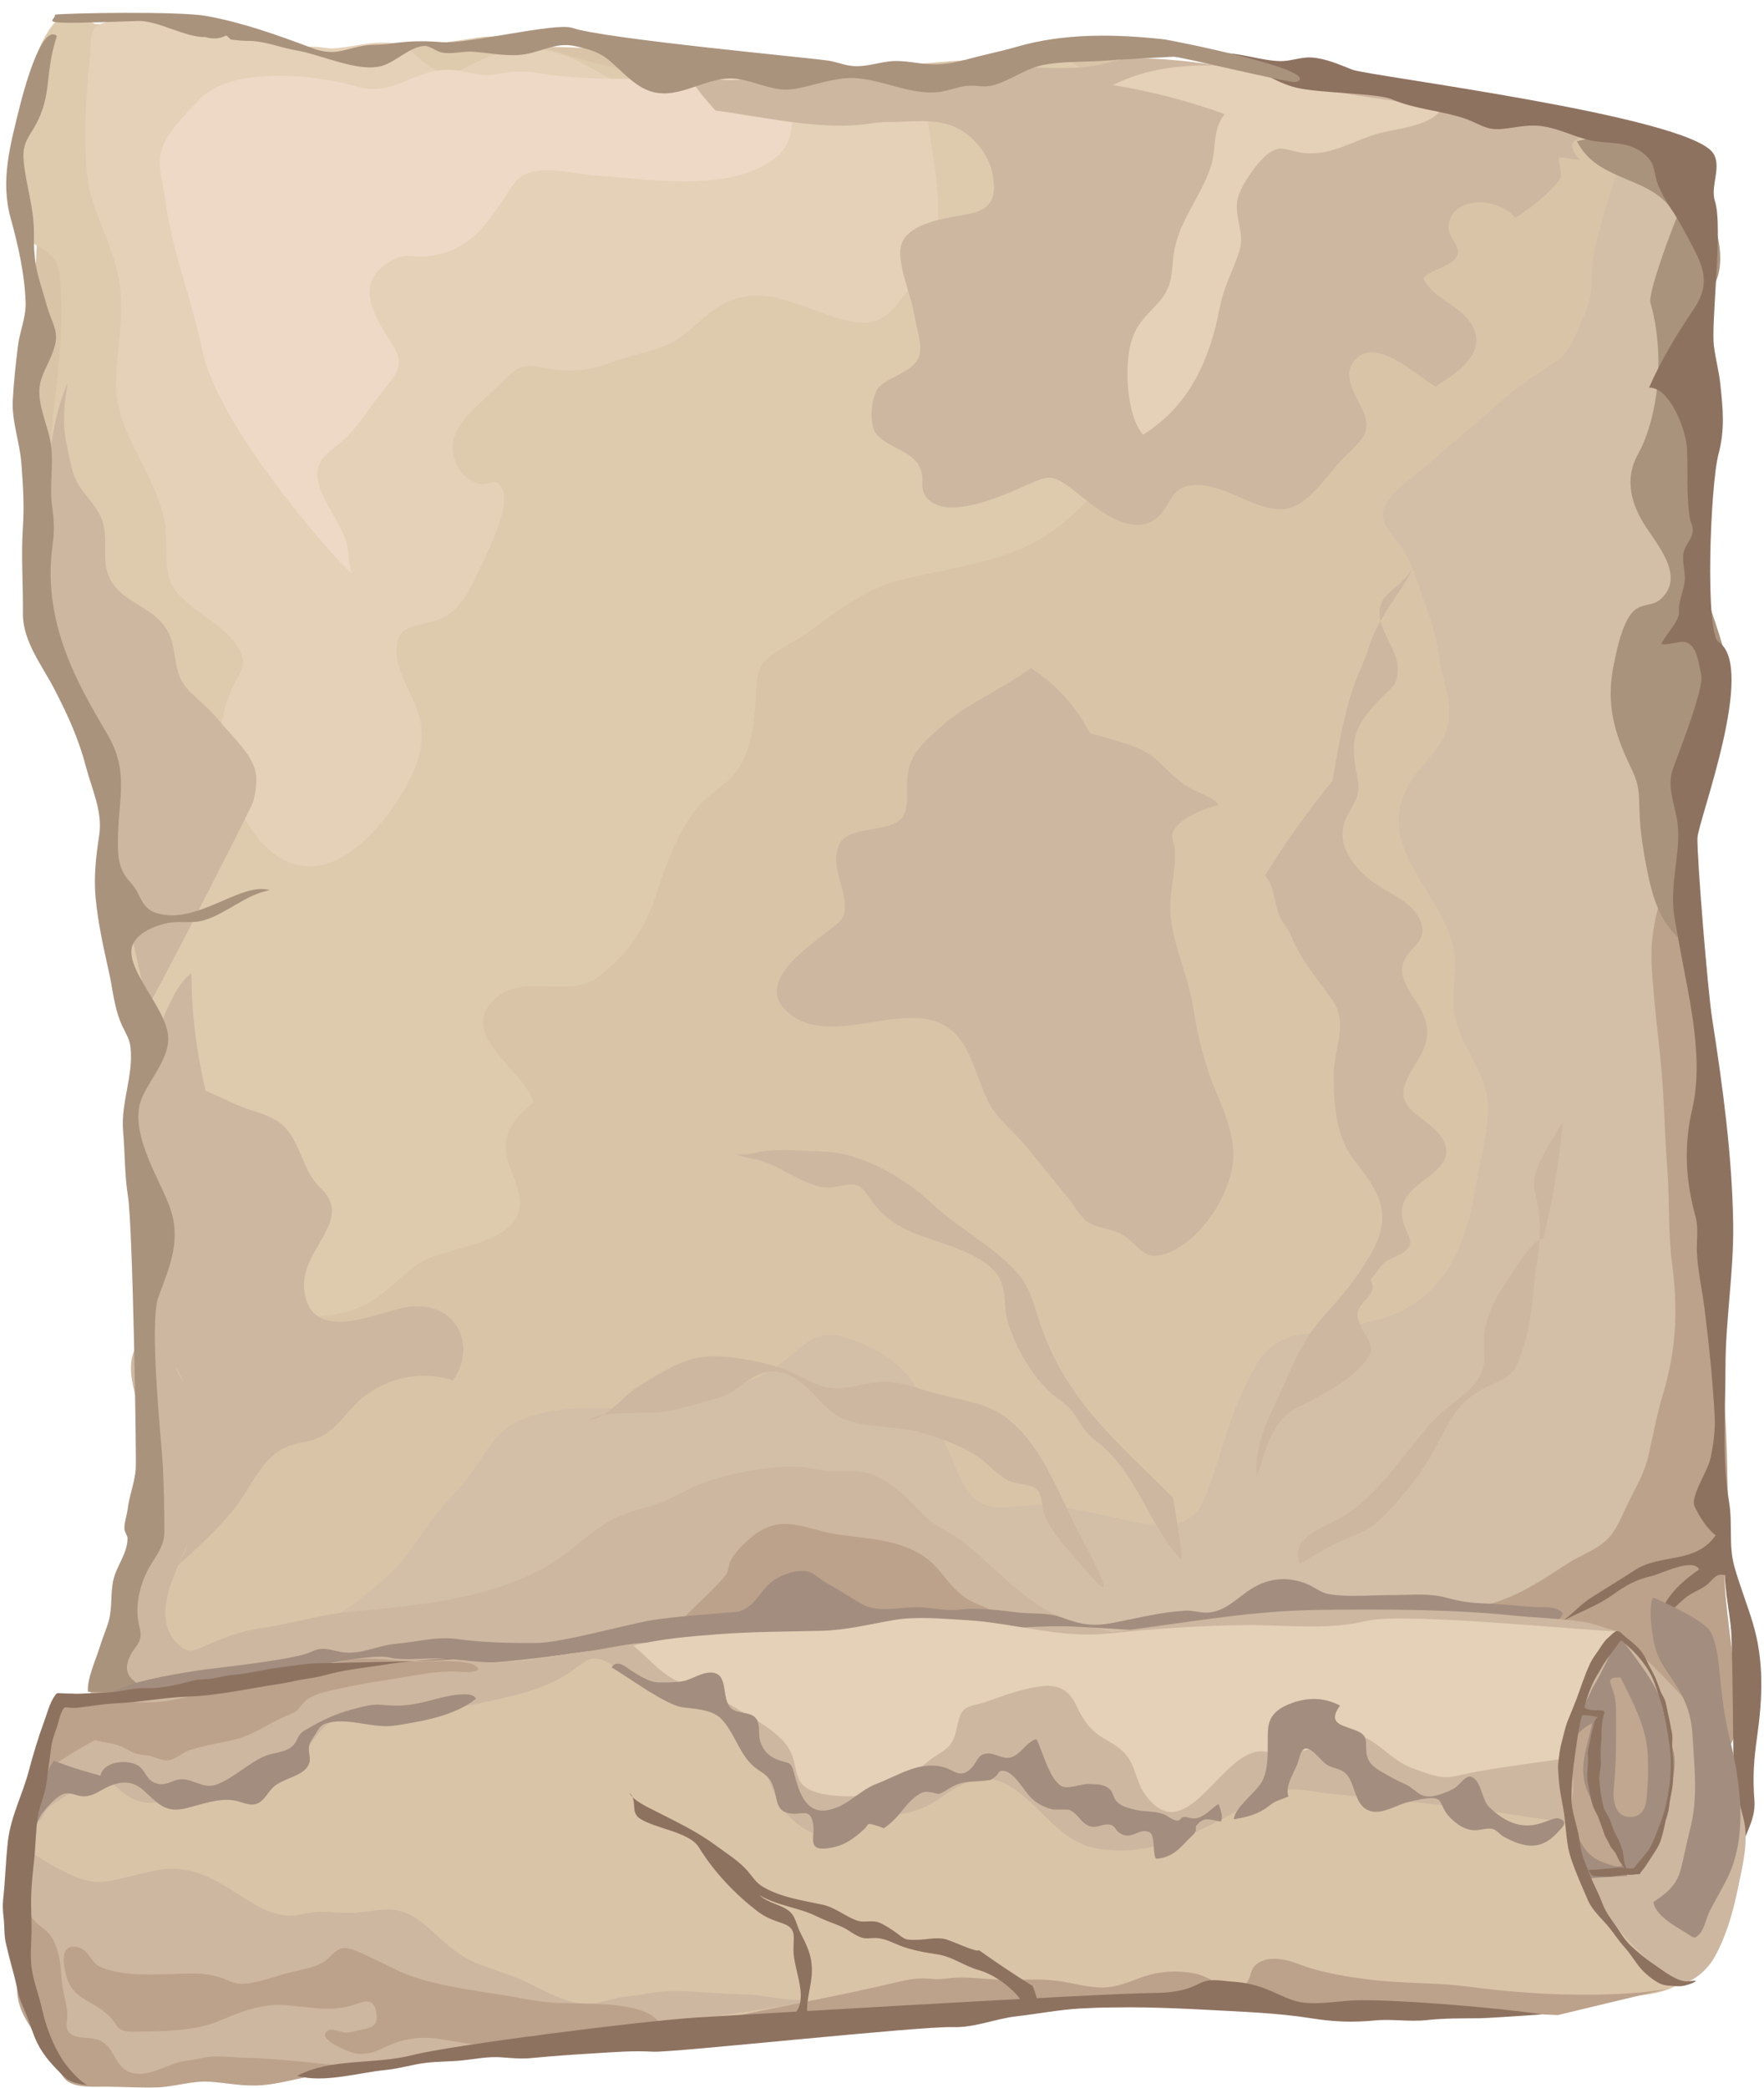 <?xml version="1.0" encoding="UTF-8"?><svg xmlns="http://www.w3.org/2000/svg" xmlns:xlink="http://www.w3.org/1999/xlink" height="503.3" preserveAspectRatio="xMidYMid meet" version="1.0" viewBox="-0.7 -3.1 425.3 503.3" width="425.3" zoomAndPan="magnify"><g><g><g><path d="M11.03,6.99c-.42,5.15-6.47,87.63-1.98,101.77,3.09,9.73,4.4,19.82,6.08,29.83,1.06,6.33,1.25,13.11,3.03,19.28,2.06,7.14,4.62,14.18,6.89,21.26,2.77,8.64,3.74,18.06,5.59,26.94,1.63,7.86,3.89,15.75,4.62,23.74,.4,4.41,.98,8.01,.63,12.45-.27,3.41-.23,6.87-.38,10.29-.63,13.78-2.42,27.69-2.21,41.47,.19,12.65,1.88,24.88,1.06,37.59-.79,12.35-.54,25.5-3.28,37.61-1.53,6.77-3.5,13.2-4.46,20.11-.75,5.39-1.41,10.79-2.18,16.18-.91,6.36-2.94,12.41-4.7,18.58-.81,2.87-4.05,9.6-3.37,12.55,1.15,.27,2.03-.14,3.16-.31,3.79-.58,7.56-.15,11.32,.43,21.59,3.36,42.26,10.65,62.02,19.75,19.56,9,39.89,16.91,59.32,25.83,7.6,3.49,40.81-15.37,49.05-14.49,54.15,5.81,77.6,1.36,137.34,11.5,17.82,3.02,36.02-2.15,54.04-2.74,3.24-.11,5.57-1.09,8.5-2.6,5.22-2.7,8.01-4.41,9.99-9.7,3.05-8.19,7.21-17.13,6.49-25.88-4.61-56.41-14.34-79.66-17.96-103.55-.89-5.86-1.96-11.91-2.17-17.84-.2-5.6,.94-11.26,.9-16.88-.05-7.07-.67-14.12-1.14-21.18-.68-10.22,.63-20.12,1.62-30.27,1.46-15.02-1.92-29.78-1.52-44.73,.2-7.24,2.84-14.16,4.23-21.23,1.53-7.77,1.64-15.63,2.45-23.49,1.26-12.37,2.47-24.75,3.88-37.1,.49-4.26,1.29-9.85,.49-14.1-1.33-7.09-.65-14.67-.54-21.92,.09-6.07,.54-12.13,.15-18.19-.33-5.11-1.3-10.12-1.82-15.21-.6-5.85-.07-11.4-2.79-16.71-1.57-3.07-25.34-10.12-30.13-10.93-5.32-.9-10.68-.91-15.98-1.84C228.2,.38,235.58,16.89,187.88,11.99c-76.12-7.83-99.21-1.45-113.67-2.77C56.66,7.62,11.87-3.09,11.03,6.99Z" fill="#dac4a8"/></g><g><path d="M262.23,26.64c4.36,19.84,12.87,45.11,11.35,66.66-.57,8.11-3.96,15.45-9.36,21.32-7.26,7.89-13.36,13.07-23.71,16.35-8.03,2.54-16.49,3.76-24.66,5.84s-15.51,8.01-22.56,13.04c-2.54,1.81-8.46,4.43-10.26,7.25-1.71,2.68-1.4,7.63-1.71,10.66-.54,5.29-1.14,10.07-4.2,14.59-2.35,3.47-5.78,5.13-8.68,8.07-5.06,5.14-8.65,14.92-10.79,21.61-2.77,8.63-6.97,14.78-14.09,20.27-7.5,5.79-19.97-2.13-26.59,7.19-5.56,7.83,8.88,15.88,10.93,22.98-2.69,2.59-5.2,4.37-6.32,8.24-1.72,5.93,3.06,10.42,3.05,16.21-.02,9.51-16.65,10.47-23.03,13.69-3.21,1.62-6.05,4.7-8.83,6.99-4.59,3.77-8.25,5.57-14.25,6.24-3.85,.42-7.38,.58-10.95,2.23-3.61,1.67-7.45,4.34-11.69,2.85-5.78-2.02-7.82-10.39-9.42-15.39-3.13-9.77-.41-19.59-.71-29.53-.21-6.84-3.11-11.73-7.31-16.86-3.24-3.97-2.97-6.61-2.58-11.64,.55-6.95-5.86-13.55-6.15-20.45-.39-9.45,6.81-18.78,6.02-28.28-.62-7.44-2.93-14.65-4.61-21.89-.77-3.32-1.3-6.54-1.51-9.93-.42-6.91-1.79-11.61-4.23-17.96-1.6-4.17-1.77-8.67-3.67-12.62-2.49-5.18-4.45-10.44-7.11-15.6-3.63-7.04-3.33-14.53-2.43-22.29,1.3-11.25,2.64-21.75,1.56-33.1-.8-8.49-9.34-5.91-11.88-14C-.54,41.73,5.77,6.22,13.92,1.16c2.92-1.82,11.15,2.98,11.15,2.98,3.74-1.11,7.68-2.77,11.59-2.96,3.97-.2,6.34,1.53,9.75,3.2,7.68,3.77,17.86,4.24,26.25,3.79,5.89-.32,11.36,2.1,17.14,1.19,7.71-1.22,15.5-1.92,23.18-3.18,4.22-.69,7.16-.9,11.01,.79,3.64,1.6,7.35,1.55,11.1,2.84,6.92,2.4,13.4,3.83,20.7,4.65,8.71,.98,17.43-.75,26.17-.35,5.3,.24,10.74,1.17,16.01,1.09,5.78-.09,11.37-1.23,17.21-1.01,8.37,.32,16.89,.29,25.18,.9,5.55,.41,10.45-4.99,16.36-3.47,2.38,.61,4.94,3.43,5.93,5.7,.63,1.43,.28,3.17,.94,4.62,.67,1.45,2.24,2.82-1.37,4.72Z" fill="#decbae"/></g><g><path d="M222.45,21.74c.97,11.26,6.31,28.9,.2,38.97-1.49,2.45-3.36,4.66-5.06,6.96-3.65,4.91-6.39,8.05-12.91,6.74-11.52-2.31-21.65-10.87-33.11-3-3.46,2.38-6.26,5.88-9.98,7.89-4.51,2.44-10.14,3.06-14.9,4.94-5.28,2.09-9.79,2.46-15.38,1.45-5.39-.97-6.42-1.27-10.44,2.84-3.51,3.58-10.12,8.5-11.95,13.37-1.64,4.39,1.11,10.33,5.48,11.45,3.27,.83,4.5-2.02,6.12,1.71,1.8,4.15-3.9,15.5-5.67,19.12-2.42,4.93-4.31,9.86-9.63,11.98-4.77,1.9-9.92,.58-10.31,6.96-.4,6.58,5.4,12.42,5.96,19.06,.41,4.8-.72,8.56-2.98,12.95-5.52,10.71-18.7,26.74-31.67,18.17-7.51-4.96-11.81-16.12-13.38-24.72-1.05-5.77,.36-11.41,2.83-16.69,.98-2.09,2.43-3.62,2.17-5.77-.68-5.53-8.03-9.74-11.83-12.68-7.1-5.49-6.56-8.39-6.65-16.66-.15-13.83-12.37-24.19-12.11-37.53,.17-8.81,2.21-15.89,.72-24.92-1.48-8.99-7.11-16.96-7.77-26.18-.6-8.36-.28-18.29,.72-26.63,.58-4.87-.8-8.43,4.41-9.37C36.78,.08,48.22,1.34,58.97,5.2c5.42,1.95,11.76,2.69,17.45,3.31s11.72-1.98,17.52-1.22c4.71,.62,6.12,4.32,9.83,6.17,4.11,2.05,5.84,.63,10.07-1.42,12.46-6.04,19.82-3.6,31.12,3,3.58,2.09,7.68,4.99,11.71,6.1,6.8,1.88,15.88-.8,22.72-1.25,7.23-.48,15.02,1.81,22.08,.48,6.27-1.17,11.41-7.32,20.98,1.36Z" fill="#e5d0b8"/></g><g><path d="M48.12,81.49c-2.61-12.52-7.33-23.76-8.99-36.63-.49-3.83-1.93-7.49-1.01-11.33,1.12-4.64,5.87-8.98,8.97-12.41,7.64-8.42,27.92-6.38,38.44-3.32,8.79,2.55,14-4.69,22.79-4.03,3.96,.3,6.14,1.66,10.16,1.03s6.49-.95,10.67-.27c11.16,1.84,22.07,1.16,33.32,1.5,7.09,.21,20.46-3.09,25.32,3.38,3.6,4.79,3.19,11.72-1.27,15.33-10.83,8.75-30.51,5.36-43.31,4.51-4.41-.29-10.25-1.82-14.49-1.13s-5,2.17-7.69,6.27c-4.78,7.27-9.11,13.3-18.7,14.26-3.21,.32-5.15-.79-8.27,.88-9.11,4.88-5.59,12-.78,19.36,3.76,5.75,2.53,7.03-1.96,12.63-2.74,3.41-5.1,7.18-8.07,10.4-1.8,1.95-4.94,3.67-6.39,5.81-4.09,6.02,4.89,14.09,6.15,20.8,.44,2.33,.25,4.1,1.1,6.37,.88,2.33-31.85-33.48-36-53.39Z" fill="#edd9c5"/></g><g><path d="M171.82,23.54c10.37,1.34,23.96,4.53,35.21,3.41,2.27-.23,4.04-.68,6.36-.65,5.27,.06,11.15-.99,16.16,1.22,4.28,1.88,8.07,6.47,8.99,11.06,1.22,6.1-.23,8.81-5.74,9.89-4.57,.89-13.13,1.77-15.78,6.39-2.31,4.02,2.05,13.18,2.65,17.61,.41,3.03,2.39,8.09,1,10.85-1.79,3.57-8.14,4.7-9.83,7.39-1.61,2.55-1.98,8.45-.37,10.65,2.64,3.6,9.21,4.02,10.85,8.83,.99,2.91-.68,4.95,2.11,7.35,4.93,4.23,16.38-.7,21.23-2.76,7.86-3.34,7.65-4.33,14.51,1.08,4.45,3.51,11.71,9.72,17.61,6.78,5.29-2.64,3.72-8.6,10.58-8.82,7.42-.24,13.59,5.61,20.46,5.82,6.53,.2,11.26-8.22,15.53-12.5,4.17-4.17,7.05-5.98,4.37-11.65-1.72-3.65-5.11-8.32-1.56-12.03,5.09-5.32,14.64,3.86,19.22,6.62,4.32-2.76,11.24-7.07,9.64-12.84-1.83-6.58-10.06-7.65-12.56-13.3,1.76-2.23,7.56-2.8,8.3-5.85,.54-2.19-2.38-4.04-2.2-6.57,.56-7.76,12.32-7.05,16.05-2.1,2.92-1.85,6.3-4.41,8.75-6.93,3.32-3.42,2.19-3.05,1.75-7.59,1.77-.14,3.66,.6,5.15,.53-1.63-1.77-3.26-4.1-.21-5.12-.95-3.18-7.53-3.67-10.27-4.53-5.96-1.87-12.06-3.03-18.04-4.89-6.92-2.15-15.05-2.92-22.26-3.94-5.88-.83-12.13,1.95-17.66-.26-6.99-2.79-36.85-7.38-43.72-5.16-7.47,2.42-13.43,1.64-20.84,1.61-7.9-.03-15.82,3.76-23.99,3.79-5.1,.02-10.18-1.18-15.2-1.78-8.01-.95-15.48-.14-23.5,.32-5.1,.3-9.35,1.4-14.3,.16-2.69-.67-8.98-3.67,1.54,7.91Z" fill="#ceb7a0"/></g><g><path d="M267.64,17.4c9.21,1.51,18.19,3.84,26.94,6.99-3.08,3.81-2.01,8.46-3.27,12.4-2.66,8.3-8.41,13.72-9.19,22.71-.37,4.2-.51,6.84-3.33,10.09-2.9,3.34-5.3,4.92-6.71,9.56-1.7,5.59-1.33,17.65,2.8,22.51,11.22-6.95,16.14-18.17,18.52-30.72,.93-4.88,3.25-8.92,4.71-13.53,1.35-4.27-1.11-7.88-.52-12,.45-3.17,4.25-8.62,6.69-10.81,3.98-3.57,5.12-1.01,10.35-.75,6.24,.31,11.6-3.4,17.52-4.91,4.63-1.18,11.72-1.66,14.63-5.6-10.54-2.63-21.84-2.81-32.23-6.12-2.79-.89-4.54-2.72-7.14-3.81-3.09-1.29-6.43-.67-9.61-.71-9.97-.14-19.83-.48-30.16,4.7Z" fill="#e5d0b8"/></g><g><path d="M390.57,33.66c-2.54,9.32-6.89,19.58-7.58,29.31-.1,1.35,.15,2.75-.03,4.12-.34,2.55-1.25,4.97-2.33,7.28-1.56,3.34-2.77,7.2-5.85,9.38-4.93,3.49-9.89,6.45-14.46,10.61-5.68,5.17-11.72,9.91-17.41,15.05-3.26,2.94-11.37,7.79-10.08,12.66,.78,2.97,3.89,5.5,5.35,8.21,1.57,2.92,2.58,5.99,3.66,9.11,1.77,5.15,3.82,10.42,4.42,15.85,.62,5.57,3.52,10.61,2.11,16.58-1.06,4.47-4.54,7.64-7.32,11.15-4.55,5.77-5.8,11.91-3.08,18.82,3.24,8.23,10.48,15.68,11.91,24.45,.82,5.07-.81,10.44,.19,15.5,.64,3.21,2.18,6.25,3.66,9.13,1.82,3.53,3.96,7.6,4.24,11.59,.46,6.58-1.91,14.14-2.93,20.63-2.25,14.26-7.9,27.48-22.85,31.64-4.84,1.35-9.66,2.76-14.67,3.3-2.91,.31-5.55,.31-8.26,1.49-5.82,2.54-7.53,6.76-10.14,12.26-3.46,7.28-5.32,15.09-8.05,22.66-1.49,4.12-2.63,7.69-6.93,9.29-3.66,1.36-8.33,.58-12.12-.23-7.67-1.64-14.91-3.57-22.87-3.85-3.81-.13-7.97,1.21-11.72,.14-4.96-1.42-6.69-7.03-8.62-11.33-4.72-10.51-8.43-21.68-19.52-26.77-3.61-1.66-8.61-3.96-12.49-2.72-3.11,.99-5.88,3.99-8.42,5.88-12.77,9.53-31.38,11.73-46.86,11.47-6.17-.1-12.85,.72-18.41,3.68-5.48,2.92-8.18,10.15-12.4,14.78-3.11,3.4-5.91,6.34-8.55,10.14-2.8,4.04-5.56,8.3-9.21,11.63-6.04,5.51-13.47,10.92-20.79,14.52-2.87,1.41-5.44,2.48-8.58,3.09-1.87,.36-4.08,.35-5.67,1.43,7.11,3.64,16.07,4.93,23.53,7.97,7.56,3.08,14.82,6.54,22.89,8.11,12.59,2.45,26.26,2.2,39.04,2.23,21.56,.05,43.06,1.59,64.59,2.09,7.47,.18,15.05-.14,22.52-.23,11.36-.13,23.29-2.61,34.55-.89,18.56,2.84,38.57,4.94,55.78,12.83,8.56,3.92,15.26,8.76,19.76,16.99,1.52,2.77,1.86,6.26,5.25,6.58,2.71,.26,5.98-1.24,8.67-1.58,7.9-1,6.81,7.72,11.57,11.37,2.42,1.86,6.44,1.83,9.34,2.09,5.15,.45,10.57,.98,15.66,1.03,5.57,.06,8.3,.85,12.95,3.84,1.11,.71,3.44,2.29,4.53,2.03,1.89-.45,3.29-4.73,4-6.18,2.52-5.17,3.88-8.72,2.86-14.33-.75-4.09-.73-8.24-1.14-12.38-.38-3.74,.46-7.21,.74-10.92,.35-4.64,.15-9.12,1.05-13.74,2.2-11.2-2.26-20.44-4.91-31.25-3.2-13.02-5.19-26.87-5.89-40.2-.22-4.23-.9-8.06-.37-12.32,.47-3.79,1.24-7.41,1.46-11.23,.68-11.42-.18-22.2-1.75-33.53-1.5-10.82-3.8-21.1-2.26-32.11,1.67-12.01,3.35-25.09,2.39-37.16-.58-7.26-1.98-14.69-.91-21.95,1.2-8.16,3.09-16.22,4.54-24.33,2.11-11.79,1.44-23.86-.18-35.68-.96-7-1.21-14.08-2.05-21.12-.53-4.42-.73-5.75,.1-9.34,2.31-10.01,6.42-19.27,5.51-29.97-.48-5.64-2.19-11.13-2.74-16.73-.53-5.36-1.24-10.78-2.53-16.02-.76-3.08-1.85-7.64-4.17-10.01-2.59-2.64-10.34-.95-11.72,4.14Z" fill="#d3bea8"/></g><g><path d="M404,200.17c-2.46,7.7-5.8,15.8-6.43,24-.32,4.22,.16,8.66,.52,12.88,.69,8.06,1.84,16.09,2.25,24.17,.3,5.85,.5,11.69,.96,17.53,.59,7.56,.14,15.21,1.14,22.72,1.5,11.31,.99,20.92-2.33,31.94-1.45,4.79-2.26,9.54-3.39,14.4-1.04,4.45-3.31,7.97-5.24,12.04-1.34,2.81-2.51,6-4.82,8.19-2.62,2.48-6.38,3.7-9.36,5.64-5.42,3.52-10.7,7.12-16.9,9.2-5.59,1.87-9.94,1.54-15.7,1.4-3.57-.09-7.17,.26-10.74,.22-1.38-.01-3.25-.23-4.24,.75,3.49,2.33,8.63,2.95,12.63,4.19,4.93,1.53,10.03,2.15,14.84,4.09,9.27,3.75,18.52,7.42,27.71,11.36,3.83,1.64,8.1,2.83,10.84,6.11,2.1,2.51,3.28,5.6,5.32,8.18,2.14,2.71,5.21,5.8,6.41,9,.58,1.55-.1,3.79,1.5,4.61,2.02-3.3,3.6-6.68,5.13-10.24,1.65-3.85,4.7-8.51,4.61-12.86-.06-2.66-3.61-26.3-3.57-31.68,.05-7.37,.8-14.72,.7-22.16-.12-8.66-.43-17.46-1.19-26.1-.55-6.24-2.31-12.4-2.05-18.69,.21-5.07,.61-10.09,.71-15.16,.21-10.26-2.18-20.32-2.14-30.53,.02-4.93-.05-9.37,.57-14.27,.59-4.7,.04-9.71-.45-14.43-.83-7.97-1.01-16.79-3.21-24.49-1.6-5.58-3.49-13.76-4.05-12.01Z" fill="#bca28b"/></g><g><path d="M45.43,231.39c.08,9.63,1.23,19.1,3.45,28.41,3.41,1.32,6.48,3.14,10.05,4.34,2.89,.98,6.44,1.92,8.7,4.08,4.31,4.12,4.42,10.69,8.95,14.98,8.47,8.02-5.47,14.86-3.86,25.12,2.04,13.02,18.2,4.39,25.25,3.52,11.2-1.38,16.55,9.2,10.52,17.75-7.37-2.46-15.52-.84-21.73,4.14-3.06,2.45-5.16,6.07-8.61,8.5-3.48,2.45-5.86,1.86-9.62,3.34-6.03,2.37-8.7,9.85-12.66,14.82-4.43,5.56-9.46,10.01-14.73,14.71,4.81-5.37,3.99-11.09,3.54-17.38-.24-3.35,.66-7.06,2.48-10.03,1.43-2.33,3.46-3.41,3.62-6.11,.23-3.94-4.17-7.29-6.24-10.14-1.37-1.88-2.05-4.35-3.53-6.03-2.27-2.59-5.8-2.79-8.21-5.08,4.75-3.57,12.05-5.81,12.6-12.91,.36-4.7-3.23-10.31-4.46-14.82-1.88-6.85-4.45-11.99-7.37-18.08-2.03-4.26-1.2-8.92-.29-13.39,2.68-13.25,7.25-26.24,12.19-29.72Z" fill="#ceb7a0"/></g><g><path d="M34.87,239.59c1.59-2.11,20.74-39.62,24.59-47.56,.28-.57,.65-1.23,.84-1.84,.59-1.85,1.02-4.97,.7-6.86-.78-4.6-5.72-8.9-8.57-12.39-2.38-2.92-4.75-4.86-7.32-7.33-4.75-4.58-2.59-10.18-5.74-15.21-2.89-4.61-8.55-5.9-11.96-9.7-4.62-5.15-1.61-10.53-3.41-16.21-1.39-4.37-5.79-7.1-7.11-11.76-.59-2.06-.96-4.14-1.41-6.15-1.2-5.32-.78-9.94,.13-15.41-2.49,5.85-3.33,10.62-4.31,16.9-1.07,6.85-3.18,14.59-2.55,21.56,.4,4.48,1.09,17.99,2.71,22.04,4.44,11.11,10.83,32.65,23.41,89.91Z" fill="#ceb7a0"/></g><g><path d="M34.14,265.07c.91,14.33,4.21,30.85,1.64,45.44-.76,4.32-2.88,8.37-4.28,12.27-1.57,4.36,.17,9.25,1.29,13.69,1.71,6.79,3.58,11.07,2.15,18.39-1.94,9.92,.17,21.38-4.5,30.55-2.95,5.8-6.9,11.84-8.84,18.02-1.47,4.69-3.96,11.99-2.79,16.7,9.49-3.94,18.49-8.08,28.75-9.97,16.2-2.99,33.07-2.79,49.43-4.97,10.51-1.4,21.06-1.98,31.6-3.17,8.86-1,17.22-3.78,26-5.06,15.17-2.22,30.39,1.07,45.5-1.3,12.89-2.02,25.06-2.08,38-2.83,10.5-.61,20.79-1.71,31,1.53,6.94,2.2,13.44,4.49,20.69,2.61,4.4-1.14,8.71-2.52,13.18-3.47-6.5-.13-12.96,.47-19.46,.07-7.52-.46-14.33-3.15-21.62-4.71-13.27-2.83-19.95-11.85-29.85-19.96-3.15-2.58-7.13-3.92-9.93-6.79-3.62-3.72-7.1-7.56-12.05-9.67-3.59-1.53-7.28-.8-11.02-1.02-2.68-.16-5.24-1.01-7.93-1.06-6.7-.12-15.71,1.59-22.04,3.86-3.64,1.3-6.92,3.5-10.56,4.83-4.18,1.53-8.04,2.07-11.99,4.3-5.71,3.23-10.17,8.19-15.93,11.34-14.38,7.86-31.37,9.17-47.25,10.69-6.8,.65-13.94,2.9-20.79,3.84-5.11,.7-9.26,2.36-13.85,4.36-2.72,1.19-4.1,1.96-6.58-.53-8.7-8.73,4.61-24.04,5.38-33.31,.06-.71-.71-1.6-.65-2.57,.14-2.24,1.75-4.9,2.98-6.7,1.6-2.35,3.91-3.8,4.52-6.54,1.6-7.19-8.16-10.13-11.41-15-5.12-7.67,4.24-16.18,5.01-23.87,.33-3.32-.69-5.04-1.77-8.23-1.19-3.55-1.5-7.15-2.28-10.77-1.2-5.6-1.98-11.85-4.24-17.07-.92-2.13-5.66-6.39-5.51-3.93Z" fill="#ceb7a0"/></g><g><path d="M174.43,376.26c.53-.78,.49-2.2,.94-3.09,1.1-2.21,3.57-4.6,5.55-6.16,7.26-5.69,12.78-1.31,20.76-.24,9.26,1.23,18.36,1.43,24.4,9.01,1.87,2.34,3.51,4.44,5.95,6.16s6.16,2.36,8.06,4.54c-16.41,5.27-35.55,8.37-52.62,6.21-5.96-.75-11.39,.9-17.38,1.34-3.91,.29-7.95-.23-11.79,.66-5.46,1.26,12.97-13.81,16.12-18.45Z" fill="#bca28b"/></g><g><path d="M262.07,173.58c-3.44-6.6-8.2-11.83-14.28-15.69-7.02,5.33-15.18,8.33-21.83,14.33-6.21,5.6-8.2,7.8-7.98,15.62,.19,6.7-1.63,7.67-8.07,8.85-3.98,.73-8.16,1.02-8.89,5.73-.68,4.37,1.79,8.34,1.95,12.51,.14,3.66-1.49,4.24-3.32,5.78-4.97,4.17-19.57,13.13-9.73,20.72,11.64,8.98,32.51-7.29,41.54,6.96,2.64,4.16,3.88,9.53,6.12,14.01,2.13,4.28,6.11,7.08,9.12,10.81,3.41,4.22,6.87,8.41,10.29,12.63,1.4,1.72,2.85,4.44,4.73,5.68,2.19,1.44,5.3,1.42,7.63,2.65,4.72,2.49,5.22,6.98,11.28,4.8,8.26-2.98,15.84-14.69,16.02-23.35,.11-5.64-2.23-11-4.34-16.07-2.73-6.56-4.21-12.88-5.34-19.89-1.17-7.27-4.42-14.05-5.38-21.36-.74-5.63,1.35-11.1,.98-16.67-.09-1.39-.96-2.65-.49-4.03,1.2-3.51,7.81-5.93,11.11-6.66-1.77-2.2-5.52-3.11-7.9-4.66-2.8-1.82-4.77-4.14-7.17-6.32-2.57-2.34-6.21-3.74-16.06-6.36Z" fill="#ceb7a0"/></g><g><path d="M379.49,30.92c5.25,10.52,18.87,7.91,24.08,18.44-1.03,2.26-7.03,18.22-6.34,20.52,1.15,3.9,1.73,8.43,1.89,12.47,.3,7.59-1.2,17.34-4.94,24.09-2.9,5.23-2.05,10.8,1.23,16.31,2.91,4.88,10.67,13.02,4.15,18.65-2.03,1.76-4.85,.69-6.96,3.39-2.36,3-3.52,8.85-4.27,12.54-1.84,9.06,.12,16.16,4.01,24.19,1.74,3.59,2.15,5.33,2.19,9.22,.07,5.24,.68,9.61,1.68,14.8,1.31,6.81,2.98,13.4,8.31,17.89,2.6-15.75,1.51-31.52,6.74-46.91,2.76-8.12,6.11-13,4.01-21.53-1.74-7.1-4.76-13.85-6.26-21.05-1.66-7.99,.07-15.07-.68-23.08-.9-9.6-4.08-19.9-3.78-29.45,.23-7.23,3.02-8.86,7.4-14.83,4.63-6.31,.63-17.77-2.79-24.46-3.57-6.98-3.8-17.42-29.69-11.19Z" fill="#aa937d"/></g><g><path d="M320.58,185.03c-5.94,7.29-11.37,14.92-16.31,22.9,2.12,1.79,2.34,6.86,3.47,9.6,.7,1.69,2.22,3.37,2.91,5.06,2.46,6.03,6.03,9.83,9.83,15.28,4.04,5.77,.37,11.46,.37,18.22,0,6.92,.55,14.9,4.93,20.41,6.19,7.8,9.4,13.02,4.14,22.42-3.13,5.59-7.16,10.43-11.41,15.1-5.25,5.77-7.54,12-10.69,18.87-3.2,6.98-6.07,12.22-5.56,19.99,2.43-6.8,3.24-13.49,10.38-17.08,5.46-2.74,10.92-5.38,15.26-10.08,4.56-4.93-.14-6.11-1.25-11.37-.77-3.67,5.49-5.23,3.04-8.99,3.02-3.56,2.38-3.97,6.17-5.66,6.62-2.95,1.74-4.98,1.42-10.19-.49-7.93,12.71-9.39,10.48-16.68-2.02-6.6-13.06-7.43-9.35-15.58,2.25-4.95,5.92-7.93,4.76-13.74-.87-4.33-5.16-7.83-5.76-12.01-.84-5.88,6.8-6.64,4.39-12.57-1.67-4.12-5.85-5.96-9.29-8-5.6-3.32-11.94-10.09-8.59-16.99,1.94-3.98,3.61-5.08,2.59-10.03-1.76-8.49-.89-11.77,5.27-18.24,3.47-3.64,4.6-3.56,4.51-7.9-.08-3.62-3.3-7.62-4.14-11.17-1.6-6.73,4.4-7.13,7.74-12.79-2.36,5.5-8.44,11.79-10.67,19.42-1.65,5.63-4.8,7.63-8.64,31.8Z" fill="#ceb7a0"/></g><g><path d="M376.09,267.3c-.84,9.47-2.4,18.8-4.67,28-3.05,.71-6.97,7.68-8.95,10.58-2.44,3.59-4.83,8.12-5.35,12.5-.41,3.39,.78,6.33-.72,9.58-2.02,4.4-7.49,7.16-10.82,10.6-7.66,7.93-13.2,18.32-22.86,24.03-3.92,2.32-12.73,4.82-10.03,11.21,4.68-2.86,7.97-4.84,13.15-6.86,4.27-1.67,6.29-3.75,9.27-6.98,3.96-4.3,7.28-8.66,10.1-13.81,3.8-6.93,5.17-11.3,12.52-14.96,5.27-2.62,6.42-2.5,8.31-7.91,2.08-5.94,2.43-10.07,3.07-16.3,.78-7.59,2.48-13.49,.63-21.15-1.24-5.14-1.09-6.52,6.34-18.54Z" fill="#ceb7a0"/></g><g><path d="M260.19,367.85c-6.1-11.27-11.27-28.94-25.26-32.67-2.99-.8-6.01-1.51-9.02-2.21-3.63-.84-7.28-2.35-10.96-2.92-5.07-.78-9.8,1.7-14.85,1.37-4.5-.3-7.86-3.22-12.03-4.64-5.77-1.97-14.92-3.84-20.92-2.59-4.69,.98-10.15,4.5-14.17,6.98-3.29,2.03-7.73,7.95-11.53,7.84,4.38-2.49,13.49-1.01,18.66-2.01,4.26-.83,8.48-2.1,12.62-3.31,4.54-1.33,7.95-6.2,12.61-6.25,6.74-.07,10.12,6.32,14.64,9.87,5.25,4.13,15.46,2.96,21.84,4.93,4.2,1.3,9.08,3.05,12.74,5.38,2.7,1.71,4.94,4.6,7.79,6.08,1.97,1.02,5.61,.7,7.05,2.31,1.25,1.4,1.01,3.93,1.61,5.63,1.48,4.23,5.06,7.86,7.93,11.19,2.02,2.34,12.61,16,1.26-4.96Z" fill="#ceb7a0"/></g><g><path d="M282.12,357.82c-14.11-13.97-26.46-24.21-32.39-43-1.35-4.29-2.29-7.95-5.32-11.34-5.66-6.32-14.06-10.53-20.33-16.46-6.56-6.2-17.01-12.26-25.98-12.58-4.57-.17-9.7-.63-14.22-.19-2.6,.25-5.42,1.71-7.89,.24,2.21,1.61,4.84,1.48,7.32,2.33,4.82,1.66,8.79,4.94,13.88,6.13,2.98,.69,6.16-1.04,8.61-.43,1.65,.41,3.2,3.26,4.13,4.46,5.66,7.25,12.74,7.72,20.99,11.17,2.83,1.19,6.42,2.93,8.45,5.43,2.92,3.59,1.66,7.92,2.95,12.03,2.38,7.54,6.98,14.9,12.87,19,4.07,2.83,4.06,6.25,8.05,9.29,10.24,7.8,12.11,19.08,20.69,28.8,.34-.05,.68-.11-1.81-14.88Z" fill="#ceb7a0"/></g><g><path d="M296.98,10.65c4.7,2.48,9.8,6.22,15.04,7.42,5.85,1.34,19.44,1.27,22.88,2.77,5.54,2.42,11.91,2.7,17.62,4.65,3.26,1.11,4.93,2.79,8.58,2.51,3.33-.25,6.16-1.12,9.56-.74,4.83,.55,8.9,3.1,13.36,3.7,4.6,.63,8.93,.06,12.58,3.9,1.77,1.86,1.54,4.14,2.38,6.4,.68,1.8,2.04,4.25,3.17,5.89,2.01,2.92,3.53,5.99,5.29,9.29,3.14,5.88,3.88,9.58,.07,15.19s-7.83,12.23-10.61,18.68c4.99-.06,8.9,10.09,9.13,14.69,.29,5.77-.21,11.13,.69,16.81,.22,1.37,.9,1.8,.65,3.4-.27,1.76-1.75,3.12-2.13,4.71-.5,2.11,.38,4.61,.27,6.63s-1.04,4.13-1.36,6.22c-.26,1.68,.33,1.85-.65,3.71-1.04,1.98-2.68,3.61-3.66,5.62,1.7,.37,4.4-.78,5.73-.46,3.03,.73,3.22,5.32,3.88,7.78,.84,3.17-5.19,18.23-6.82,22.82-1.38,3.91,.15,7.88,.9,11.63,.6,3,.43,6.18,.06,9.42-.48,4.18-1.09,7.79-.88,11.92,.12,2.43,.59,4.23,.98,6.56,2.23,13.47,6.73,29.12,3.59,42.51-2.05,8.74-1.57,17.27,.79,25.71,.82,2.93,.21,5.85,.36,8.84,.22,4.43,1.24,8.82,1.8,13.2,1.1,8.67,2,17.53,2.48,26.22,.18,3.26-.34,7.4-1.14,10.56-.73,2.9-4.74,8.83-3.72,11.1,1.04,2.32,3.01,5.45,5.1,7-4.87,6.99-13.27,4.36-19.41,8.35-3.62,2.35-7.32,4.58-10.92,6.89-2.58,1.66-4.51,4.15-7.07,5.73,4.2-2.4,8.62-3.79,12.61-6.65,3.3-2.37,5.53-3.59,9.25-4.47,2.47-.58,10.03-4.5,11.56-1.63-4.08,2.83-8.94,6.99-9.68,12.43,2.12-1.53,4.06-3.62,6.07-5.34,1.78-1.52,3.49-1.98,5.16-3.13s2.31-3.24,4.69-2.56c-.05,3.67,1.12,9.25,1.45,13.13,.45,5.16,.6,43.7,.78,47.9,.16,3.87-1.58,7.48-2.07,11.31-.43,3.35-.11,6.72-.96,9.94-.69,2.6-1.84,4.41-4.04,6.37-1.09,.97-2.57,1.46-2.95,2.96,3.18-.76,5.91-5.85,7.38-8.58,2.15-3.97,3.41-9.62,3.7-14.12,.34-5.15,4.23-9.28,3.8-14.55-.46-5.66-.14-9.87,.65-15.5,1.31-9.31,1.69-18.18-1.03-27.28-1.37-4.59-3.16-9.03-4.45-13.62-1.46-5.21-.4-10.24-1.27-15.47-1.76-10.5-.9-21.74-.89-32.42,0-11.61,2.04-23.16,1.86-34.87-.26-16.43-2.53-33.04-5.06-49.27-1.18-7.56-3.67-39.2-3.56-43.55,.09-3.98,14.38-41.19,5.09-47.3-3.28-2.16-2.02-37.65,0-45.3,1.58-5.99,1.05-10.89,.43-16.83-.32-3.09-1.19-6.24-1.55-9.25-.71-5.86,2.24-28.74,.26-34.83-1.21-3.71,1.75-8.32-.46-11.61-6.04-8.98-83.07-18.58-86.92-20.08-3.15-1.22-6.55-2.77-9.95-2.96-2.48-.14-5,.92-7.44,.88-4.46-.08-9.42-1.94-13.61-1.9-.01,.31,.26-.3,2.62,.94Z" fill="#8e7260"/></g><g><path d="M13.01,5.58c-3.32,10.23-.68,14.63-6.24,23.31-1.55,2.42-2.03,4.05-1.75,6.92,.56,5.88,2.54,11.3,2.46,17.43-.05,3.6,.14,6.71,1.02,10.12,.61,2.34,1.47,4.9,2.11,7.28,.86,3.21,2.64,5.63,2.1,8.7-.55,3.15-2.5,6.06-3.42,8.8-1.64,4.86,1.13,9.96,2.1,14.82,1.05,5.29-.26,10.51,.45,15.74,.49,3.65,.66,5.85,.13,9.62-1.4,9.95,.44,19.35,4.23,28.45,2.49,5.99,5.75,11.58,9.07,17.26,5.17,8.85,2.56,15.2,2.46,25.2-.03,3.17,0,5.6,1.44,8.24,.8,1.47,2.45,2.8,3.22,4.39,1.67,3.43,2.5,4.96,6.67,5.52,9.13,1.22,18.86-7.96,25.29-5.93-5.67,.94-10.22,5.51-15.7,7.19-2.98,.91-5.6,.18-8.54,.66-3.44,.56-8.92,2.77-9.13,6.71-.18,3.24,2.66,7.49,4.24,10.22,1.74,3,4.18,6.63,4.6,10.18,.59,5.01-4.07,10.2-6.15,14.73-3.6,7.85,3.47,18.82,6.26,25.85,3.39,8.54,.3,14.97-2.47,22.62-2.26,6.24,.82,35.64,1.07,39.99,.31,5.42,.37,11.02,.4,16.39,.02,4.09-2.67,6.48-4.32,9.96-1.93,4.07-2.8,8.8-1.68,13.04,1.16,4.39-1.63,4.35-2.84,8.5-2.02,6.95,12.54,8.49,17.09,6.57-9.05,.83-17.73,1.04-26.66,.57-.38-2.85,2.04-8.13,2.89-10.97,.6-2.03,1.52-4.04,2.09-6.06,.94-3.34,.37-6.73,1.16-10.04,.83-3.45,3.36-6.26,3.39-9.89,0-.75-.71-1.49-.75-2.29-.07-1.55,.61-3.31,.79-4.85,.38-3.22,1.75-6.54,1.94-9.66,.19-3.12-.72-58.33-1.87-65.6-.83-5.2-.73-10.51-1.18-15.77-.59-6.78,2.54-13.45,1.79-20.18-.23-2.02-1.14-3.34-1.94-5.04-2.01-4.27-2.23-8.44-3.23-12.96-1.35-6.13-2.66-11.79-3.25-18.07-.47-4.97,.09-10.01,.86-15,.89-5.76-1.73-11-3.17-16.5-1.79-6.82-4.32-12.35-7.54-18.59-3.03-5.89-7.76-11.69-7.68-18.52,.09-6.89-.47-13.81,0-20.63,.36-5.14,.03-10.35-.37-15.49-.39-5.05-2.35-10.15-2.07-15.2,.24-4.41,.72-8.82,1.27-13.21,.42-3.34,1.94-6.77,1.83-10.24-.22-6.88-1.8-13.85-3.63-20.47-2.5-9.05-.04-17.72,2.18-26.71C5.68,16.06,9.72,2.64,13.01,5.58Z" fill="#aa937d"/></g><g><path d="M32.58,1.96c4.68-.17,11.53,4.03,16.21,3.87,1.86,.55,3.52,.43,5-.37,.46,.09,.85,.95,1.33,1,1.29,.14,2.44,.3,3.85,.29,4.13-.03,7.78,1.62,11.86,2.31,6,1.01,14.85,5.37,20.58,3.72,3.26-.94,6.94-4.75,10.24-4.8,1.38-.02,2.86,1.34,4.17,1.58,2.59,.48,5.04-.39,7.63-.19,3.59,.28,6.87,.95,10.51,.81,5.21-.2,8.86-3.31,14.03-2.16,3.14,.7,5.69,1.33,8.26,3.49,2.78,2.35,5.6,5.64,9.1,7.1,6.77,2.82,13.18-2.74,19.95-2.79,4.91-.04,9.76,3.12,14.6,2.63,3.25-.33,7-1.68,10.38-2.28,3.28-.58,4.95-.65,8.39-.03,5.68,1.03,11.62,3.73,17.38,2.88,2.34-.35,4.62-1.39,7.02-1.47,1.93-.07,3.52,.46,5.53-.07,3.91-1.02,7.59-3.75,11.29-4.7,4.5-1.16,10.57-.89,15.34-1.23,5.71-.41,11.36-.66,17.03-.98,1.48-.08,28.39,6.54,29.58,6.09,6.94-2.65-29.96-10.08-32.14-10.31-11.6-1.26-23.96-1.48-35.28,1.83-4.05,1.18-7.85,1.89-11.97,3.03-2.48,.69-4.25,1.01-6.72,1.18-3.52,.23-6.7-.77-10.24-.79-3.24-.02-6.15,1.19-9.41,1.25-2.74,.05-4.28-.85-6.87-1.31-3.58-.63-54.17-5.25-61.93-7.92-3.99-1.37-25.34,3.95-31.35,3.45-4.76-.4-8.33-.28-13.07,.41-1.54,.22-2.88,.15-4.4,.26-2.77,.2-4.96,1.11-7.64,1.56-1.98,.33-4.14-.03-6-.72-8.46-3.18-16.83-6.19-25.67-7.82C42.52-.44,15.47,.04,12.52,.44c.46,1.72-7.09,2.5,20.06,1.52Z" fill="#aa937d"/></g><g><path d="M48.65,399.27c2.5-.36,18.68-2.05,24.43-3.79,1.06-.32,2.02-.96,3.14-1.13,1.9-.28,3.42,.36,5.21,.67,4.81,.85,8.59-1.54,13.36-1.96,4.49-.39,9.98-1.81,14.34-1.19,6.36,.92,13.59,1.05,19.87,.98,5.77-.06,22.23-4.66,27.6-5.5,5.7-.89,11.67-1.22,17.33-1.76,2.64-.25,3.68,.11,5.8-1.45,2.38-1.76,3.48-4.51,5.95-6.26,2.36-1.67,6.1-2.85,8.54-2.21,1.35,.35,3.21,2.15,4.41,2.78,2.93,1.55,5.62,3.46,8.52,5.05,4.21,2.31,8.95,.59,13.77,.76,3.7,.13,6.46,1.02,10.14,.54,3.89-.51,9.55,.21,13.58,.7,3.29,.4,7.2-.04,10.37,1.13,4.96,1.82,7.67,2.34,12.81,1.35,5.85-1.13,11.36-2.55,17.21-2.9,1.97-.12,3.91,.63,5.83,.44,3.66-.36,6.43-3.12,9.18-5.07,4.43-3.13,9.01-3.76,13.91-2,1.82,.66,3.71,2.26,5.64,2.62,4.43,.82,10.83,.23,15.38,.25s8.67-.55,13.12,.65c3.39,.92,5.89,1.27,9.44,1.38,4.15,.12,8.29,.72,12.45,.86,2.12,.07,4.54-.24,6.1,1.48-.95,3.51-10.09,5.11-13.15,5.67-3.83,.7-7.15-.16-10.93-.44-3.98-.29-7.79,.5-11.75,.78-4.56,.32-8.91-.52-13.45-.59-4.17-.06-7.73,.05-11.82-1.02-6.42-1.67-12.4-2.4-18.93-1.22-12.77,2.3-24.98,.58-37.76,.05-9.62-.4-19.45,.74-28.97,1.99-6.53,.85-12.87,2.73-19.5,2.02-5.52-.59-11.31-1.54-16.87-.9-5.2,.59-10.24,2.62-15.46,3.27-8.07,1.02-16.96-.22-25.06-.75-10.61-.7-20.88,1.87-31.34,3.58-10.88,1.77-22.03,.19-32.72,3.45-19.42,5.92-41.89,5.69-62.04,3.37-.28,.63-.56-2.41,22.33-5.69Z" fill="#a38d7e"/></g><g><path d="M391.13,391.64c7.94,8.27,16.6,15.72,22.24,25.69,2.98,5.27,4.87,12.1,6.32,17.99,1.33,5.39-.35,11.62-1.42,16.87-1.13,5.56-2.74,11.16-5.45,16.13-2.37,4.35-6.68,7.22-11.68,7.53-7.72,.48-13.6-4.8-20.67-6.74-9.69-2.66-14.62-11.36-15.5-21.18-.92-10.31,5.96-22.37,9.95-31.47,4.04-9.19,7.3-17.77,16.2-24.82Z" fill="#ceb7a0"/></g><g><path d="M407.35,414.89c.46,8.41,1.42,15.24-.63,23.11-.84,3.21-1.39,6.5-2.27,9.68-1.04,3.76-3.5,5.59-6.5,7.61,.38,3.29,5.54,5.98,8.1,7.6,1.56,.99,1.74,1.46,3.03,.09,1.12-1.2,1.7-4.07,2.43-5.51,1.25-2.45,2.65-4.82,3.92-7.26,5.52-10.54,3.47-23.97,.74-35.02-1.1-4.47-1.61-8.77-2.09-13.35-.4-3.83-.63-7.89-2.2-11.4-1.3-2.91-11.49-7.44-13.82-8.44-1.21-.52-1.2,9.51,1.38,14.78,2.33,4.75,7.4,8.88,7.9,18.1Z" fill="#a38d7e"/></g><g><path d="M375.61,447.22c4.55,.3,9.11,.57,13.67,.82-.52-.35,1.17-.4,1.91-.51s1.72,0,2.43-.27c2.24-.86,3.25-4.1,4.22-6.07s2.38-4,3.21-5.97c.7-1.67,.62-3.46,.83-5.21,.48-3.88,1.8-7.29,.82-11.23-.46-1.86-.93-3.88-1.6-5.78-.82-2.32-.66-4.76-1.58-6.98-1.17-2.81-3.29-6.05-5.12-8.51-.97-1.3-1.9-2.64-2.89-3.93-1.83-2.38-2.55-2.73-5.1-.87-5.34,3.89-11.34,10.04-13.76,16.33-1.42,3.71-2.19,8.02-2.98,11.89-1.18,5.73,.2,10.8,1.57,16.29,1.01,4.03,2.19,9.83,4.38,9.98Z" fill="#a38d7e"/></g><g><path d="M390.02,401.19c2.88,5.78,6.24,11.91,6.55,18.49,.16,3.52,.1,7.28-.29,10.79-.3,2.67-1.46,4.56-4.45,4.3-3.22-.28-3.72-4.18-3.46-6.73,.59-5.8,.59-11.61,.56-17.42-.01-2.49,.03-4.25-.85-6.57-.86-2.29-1.07-2.95,1.93-2.86Z" fill="#c1a78f"/></g><g><path d="M391.62,448.98c-1.6-4.06-3.1-8.16-4.49-12.3,.24,.34,.33,.41,.28,.2-1.78-4.19-2.84-8.58-3.45-13.1-.43-3.22-.52-4.79,.47-7.96,.85-2.74,1.89-5.08,2.97-7.79-1.62,.36-3,1.45-4.65,1.84-2.89,.69-5.87,.51-8.8,.32-2.57-.17-6.2-.16-8.51-1.38-.72,.69-.25,2.76-.26,3.68-.04,3.19,.09,6.55-.33,9.71-.52,3.93-1.31,7.71-1.46,11.68-.18,4.59,.9,9.25,1.6,13.81,.24,1.54,.41,3.13,1.86,3.62,1.06,.36,3.87-.42,5-.56,1.72-.22,3.45-.35,5.16-.56,4.21-.52,8.12-.91,14.6-1.19Z" fill="#a38d7e"/></g><g><path d="M383.16,412.22c-1.18,6.03-3.55,10.77-1.05,16.56,1.22,2.82,3.2,5.57,3.85,8.58,.57,2.61,2.33,4.63,3.72,6.86,.69,1.1,1.58,2.58-.4,2.48-1.29-.06-3.18-.86-4.37-1.36-3.57-1.52-5.1-5.52-6.68-8.87-1.81-3.84-2.21-8.11-2.06-12.29,.18-4.75,2.41-9.77,6.98-11.96Z" fill="#c1a78f"/></g><g><path d="M403.25,475.55c-6.07-5.7-13.77-12.4-17.78-19.53-2.09-3.72-3.94-7.64-5.01-11.81-1.53-5.91-3.93-11.59-4.06-17.84-.17-7.84,2.11-13.2,5.69-20.23,1.75-3.45,2.79-7.07,4.73-10.41,1.43-2.46-.44-3.09,2.21-4.73-1.98,1.49-.8-.19-3.14,.12-4.97,.67-9.89,.3-14.91-.15-4.58-.42-9.06-.11-13.63-.82s-9.35-.68-13.88-.57-8.93-.3-13.37-.74c-6.29-.63-12.35-.45-18.68-.55-11.24-.17-22.17-.99-33.3,1.1-4.69,.88-9.19,2.36-13.95,2.97-6.67,.85-13.27,1.29-19.94,2.31-7.71,1.18-16.12,1.62-23.92,1.02-5.14-.4-10.16-1.63-15.34-1.97-5.1-.33-10.15-.88-15.26-1.01-7.01-.19-13.47,.65-20.37,1.38-4.79,.51-9.7,.04-14.49,.03-11.65-.03-22.83,2.31-34.43,3.25-10.33,.84-20.49,2.85-30.8,3.71-4.95,.41-9.94,.38-14.87-.17-2.97-.33-5.81-1-8.83-.79-7.25,.53-14.14,3.12-21.31,4.02-6.32,.79-12.75,.86-19,2.19-3.69,.78-8.51,1.48-11.87,3.26-2.26,1.19-3.38,4.9-4.36,7.15-1.44,3.31-2.17,6.72-2.81,10.25-1.05,5.77-2.94,11.27-3.67,17.1-.79,6.35-2.94,12.8-1.22,19.15,1.4,5.16,3.95,9.72,6.23,14.5,2.17,4.54,3.84,9.3,6.35,13.67,1.61,2.8,1.77,4.36,5.14,4.77,7.56,.94,15.75-1.74,23.38-1.9,4.95-.1,9.89,.15,14.84,.13,6.72-.02,13.31-1.31,19.96-2.14s12.91-1.17,19.4-1.42c7.38-.29,14.68-1.35,22.02-2.1,14.31-1.46,28.67-2.23,42.97-3.79,5.54-.6,11.14-.58,16.66-1.26,5.26-.64,10.41-1.98,15.66-2.67,6.19-.81,12.44-.03,18.65-.73,4.65-.52,9.09-.87,13.78-.79,3.33,.06,6.63-.23,9.96-.12,5.49,.18,10.95,1.02,16.44,.76,14.94-.71,29.59-2.55,44.6-2.08,11.87,.37,23.98,.7,35.82-.21,16.55-1.28,32.3-.66,48.86,.11,6.72,.31,15.9,.38,20.84-2.44Z" fill="#dac4a8"/></g><g><path d="M370.52,435.23c-16.74-2.73-33.37-4.46-50.2-5.99-3.47-.32-6.82-1.27-10.33-.97-5.99,.5-11.32,4.66-16.55,7.3-9.68,4.88-18.6,8.68-29.53,6.85-8.92-1.49-13.36-9.89-20.43-14.61-6.34-4.23-12.01-1.63-17.35,2.32-2.93,2.17-6.57,3.66-10.21,4.03-2.77,.28-6.53-.58-9.1,.56-1.69,.75-1.83,2.47-3.01,3.56-1.92,1.77-4.9,1.88-7.22,.98-8.76-3.42-10.47-9.53-13.45-17.45-2.25-5.98-5.86-12.13-11.31-15.8-2.54-1.71-4.99-1.58-7.87-1.34-5.7,.47-9.21-1.36-13.9-4.33-4.2-2.66-6.67-5.57-10.92-2.17-7.37,5.89-14.85,7.14-23.78,9.14-7.1,1.59-14.44,1.69-21.66,2.37-3.98,.37-8.74-.59-12.54,1.03-6.37,2.73-8.39,10.43-13.28,14.55-3,2.53-6.6,2.72-10.28,2.97-2.28,.16-4.35-.53-6.42-.56-5.6-.07-10.59,4.07-16.21,3.7-3.94-.26-5.94-2.38-8.69-4.76-.71-.61-1.92-2.1-3-2.12-1.6-.04-2.36,1.99-3.64,2.81-1.88,1.2-3.74,1.82-5.65,3.17-1.19,.85-2.62,1.53-3.55,2.67-.68,.84-.86,1.98-1.63,2.71-3.85-3.59-.78-10.15,.41-14.18,.97-3.28,2.05-6.45,3.16-9.68,.5-1.45,1.06-4.69,2.1-5.93,1.49-1.78,2.82-.71,5.26-.54,7.23,.48,14.28-1.65,21.5-1.71,10.51-.09,20.27-1.97,30.43-4.59,3.97-1.02,17.84-3.73,21.36-2.89,3.22,.77,7.16,.3,10.47,.27,3.46-.03,6.55,.32,9.98,.68,9.1,.96,17.79-1.2,26.75-2.31,6.35-.78,13.17-2.88,19.59-2.05,7.82,1.01,15.64,.28,23.52,.56,9.26,.33,18.35-2.49,27.68-2.4,8.19,.08,16.32-.07,24.45,.83,13.18,1.46,28.3-1.17,41.27-2.91,14.59-1.96,26.56-3.98,41.31-4.12s30.55-.19,45.65,1.33c5.69,.57,11.22,.71,16.87,1.51,3.62,.51,4.98,1.45,8.48,2.28-.32,3.08-1.22,5.06-2.69,7.97-.94,1.87-1.77,3.52-2.81,5.27-2.1,3.53-3.92,7.04-4.73,11.06-.92,4.56-.27,9.24-.18,13.85,.03,1.6-.7,3.24-.65,4.74,.04,1.35,.78,2.86,.98,4.2-2.01-1.42-4.47-1.22-8.44-1.87Z" fill="#ceb7a0"/></g><g><path d="M5.85,442.87c4.52,2.41,11.57,7.7,17.29,7.57,1.75-.04,3.18-.3,4.89-.71,2.63-.63,5.27-1.23,7.9-1.86,7.19-1.71,12.58,.41,18.84,4.31,3.98,2.48,7.64,5.25,12.29,6.2,2.7,.55,4.14-.02,6.8-.51,3.35-.62,6.71,.16,10.1,.04,2.88-.1,5.72-.75,8.61-.8,4.82-.09,7.75,2.33,11.24,5.49,3.29,2.98,6.02,5.57,10.15,7.32,3.2,1.35,6.54,2.29,9.76,3.57,5.23,2.09,10.33,5.68,16.08,6.34,2.6,.3,5.29-.73,7.77-1.3,2.39-.55,4.77-.6,7.16-1.08,3.37-.67,6.37-.79,9.83-.65,4.86,.2,9.62,.66,14.44,.75,4.04,.07,7.94,1.25,12.02,1.27,4.35,.02,7.7,1.66,11.91-.21-3.51-.71-8.08,.46-11.52,1.12-8.08,1.54-16.34,2.54-24.47,3.95-5.89,1.02-11.49,1.99-17.44,2.22-5.23,.2-11.24,.22-16.39,1.17-2.42,.45-4.13,1.87-6.37,2.72-4.42,1.69-10.08,2.64-14.79,3.04-11.24,.94-22.37,2.59-33.61,3.73s-23.19,.67-34.92,.72c-7.29,.03-14.67,1.05-21.9,1.16-1.04,.02-3.06,.43-3.95,.04-1.3-.56-1.98-3-2.6-4.13-2.55-4.61-5.63-8.94-8.34-13.45-2.87-4.77-4.66-9.25-5.68-14.83-.87-4.75,1.09-8.61,1.47-13.2,.57-6.98,.7-14.7,3.45-10Z" fill="#ceb7a0"/></g><g><path d="M124.08,478.31c-7.66-1.42-20.25-2.58-28.27-6.24-2.03-.93-4.02-1.96-6.06-2.89-1.6-.73-5.54-2.91-7.6-2.79-2.03,.12-3.15,2.36-4.88,3.38-2.33,1.37-5.07,1.78-7.67,2.39-3.78,.88-8.6,2.97-12.5,2.82-1.55-.06-2.98-.94-4.41-1.42-2.92-.98-5.52-1.09-8.52-1.02-6.17,.14-15.1,.97-20.82-1.7-2.18-1.02-2.7-4.01-5.1-4.62-4.7-1.19-3.69,4.09-3.04,6.67,1.46,5.81,5.9,5.84,9.96,9.47,3.11,2.78,1.74,4.26,6.52,4.19,6.65-.09,14.55-.04,20.69-2.7,4.67-2.02,10.24-4.11,15.49-3.72,6.04,.45,11.68,1.89,17.5-.31,2.55-.96,4.54-1.03,4.73,2.93,.14,2.81-1.74,2.86-4.29,3.45-.91,.21-1.94,.54-2.89,.57-.84,.03-3.59-.97-4.26-.65-4.04,1.92,5.18,5.65,6.84,5.76,3.79,.25,5.72-1.38,9.03-2.62,3.13-1.17,6.76-1.51,10.05-1.06,5.79,.8,14,3.03,19.13,.56,4.6-2.22,8.45-1.29,13.51-1.38,3.94-.07,7.81-1.26,11.73-1.69,3.24-.35,6.27-.01,9.39-1.11-2.38-4.19-11.23-4.53-15.25-4.73-2.86-.14-5.71-.18-8.58-.23-2.51-.04-5.08-.31-10.44-1.3Z" fill="#bca28b"/></g><g><path d="M88.39,495.35c-10.13-.74-20.09-2.31-30.13-2.53-2.47-.05-4.9-.39-7.4-.3-2.33,.08-4.42,.78-6.73,1.04-4.51,.5-9.83,4.93-14.31,2.36-3.13-1.8-2.96-5.8-6.59-7.33-1.91-.8-4.49-.29-6.25-1.15-2.49-1.21-1.28-3.12-1.48-5.55-.22-2.67-1.13-5.19-1.32-7.88-.24-3.37-.43-6.14-1.85-9.23-1.37-3-3.94-3.48-5.55-6.04-.99-1.58-.83-3.91-.84-5.66-.02-5.2,1.67-10.45,1.07-15.63-2.76,6.68-5.53,14.69-5.45,22,.06,5.14,2.35,10.19,1.92,15.48-.38,4.6,1.35,7.91,4.05,11.75,1.64,2.33,3.22,3.99,4.55,6.49,.79,1.5,2.01,4.16,3.37,5.21,2.35,1.82,6.78,1.37,9.57,1.41,4.01,.05,8.03,.29,12.07,.18,4.31-.11,8.48-1.66,12.84-1.36,4.44,.31,8.1,1.19,12.63,.82,5.3-.44,10.29-2.22,15.5-2.76,4.74-.49,9.81,.33,10.34-1.33Z" fill="#bca28b"/></g><g><path d="M173.04,483.47c14.28-2.95,28.61-5.57,42.77-8.92,2.86-.68,5.11-1.06,8.01-.74,2.47,.27,4.31-.27,6.67-.32,3.89-.08,7.88,.59,11.82,.57,4.34-.02,9.03-.33,13.31,.43,3.67,.66,7.63,1.77,11.36,1.26,2.74-.37,5.23-1.5,7.78-2.38,4.31-1.49,8.65-1.7,13.12-.74,3.34,.72,9.38,5.86,12.16,1.88,1.04-1.5,.57-2.93,2.2-4.23,2.03-1.61,4.79-1.47,7.19-.96,1.97,.41,3.94,1.38,5.88,1.94,5.34,1.55,11.54,2.52,17.08,3.03,7.03,.65,14.12,.48,21.1,1.41,26.69,3.56,45.13,1.34,49.55,.16-7.07,1.58-28.11,6.68-28.11,6.68-6.46-.12-17.58-1.6-23.87-.73-4.36,.6-8.48-.94-12.85-1.03-5.32-.12-10.43,1.72-15.73,.83-3.67-.61-6.51-1.7-10.27-1.58s-6.89-.27-10.6-.83c-2.19-.33-4.72-1.02-6.91-.84-2.59,.22-5.23,1.06-7.87,1.32-19.65,1.88-39.29,.51-58.98,1.27-9.28,.36-18.42-.04-27.68,1.15-5.59,.72-11.09,1.06-16.72,1.18-6.63,.14-12.04,2.63-10.41,.19Z" fill="#bca28b"/></g><g><path d="M375.19,420.9c-7.68,1.12-15.62,2.06-23.27,3.67-1.5,.31-2.91,.74-4.45,.64-2.47-.16-5.01-1.24-7.32-2.04-4.65-1.61-7.43-5.38-11.64-7.47-3.5-1.74-8.47,1.53-12.05,2.36-2.67,.62-5.55,1.72-8.31,1.59-2.16-.1-3.66-.94-5.77-.59-9.5,1.57-17.49,23.58-27.03,10.28-2.1-2.92-2.24-6.7-4.52-9.49-1.24-1.52-3.14-2.7-4.89-3.69-3.6-2.04-5.32-4.36-7.13-8.19-2.35-4.97-5.73-5.36-10.87-4.28-3.92,.83-7.42,2.09-11.18,3.46-1.43,.52-4.02,.74-5.09,1.82-1.46,1.49-1.52,4.49-2.2,6.34-1.05,2.89-2.59,3.44-5.14,5.17-3.37,2.29-6.04,5.74-9.74,7.46-4.89,2.27-14.56,2.51-19.54,.54-4.29-1.69-3.45-5.42-4.95-8.98-2.05-4.89-8.82-8.14-13.17-10.83-3.8-2.35-7.78-4.25-12-5.65-5.86-1.94-8.49-5.84-12.88-9.5,6.21-1.67,13.76-2.25,20.18-2.75,8.37-.66,16.67-.63,25.06-.84,6.11-.15,11.61-1.59,17.57-2.6,5.54-.94,11.81-.29,17.45,.03,11.39,.64,22.54,4.44,34.05,3.24,11.03-1.15,22.37-1.95,33.47-2.04,9.8-.08,19.38,1.31,29.08-1.04,9-2.17,56.05,2.72,60.11,2.5-1.19,1.23-5.74,8.87-6.45,13.28-.72,4.44-2.86,8.13-7.38,17.61Z" fill="#e5d0b8"/></g><g><path d="M9.5,424.18c4.09-2.88,8.32-5.53,12.7-7.94,2.26,.81,4.91,.64,7.33,2.04,2.13,1.23,2.75,1.43,5.19,1.68,1.55,.16,2.96,1.06,4.43,1.18,2.33,.18,3.85-1.8,5.91-2.46,3.56-1.15,7.43-1.69,11.06-2.59,4.57-1.14,8.47-4.23,12.91-5.94,2.44-.94,2.14-1.56,3.83-3.23s4.94-2.3,7.22-2.83c6.76-1.59,13.71-2.42,20.53-3.64,2.65-.48,5.1-.66,7.81-.71,1.91-.03,4.45,.53,6.22-.4-.33-2.96-12.4-1.96-14.4-2-5.73-.11-11.48-1.3-17.16-.28-5.29,.95-10.59,2.49-15.81,3.74-4.47,1.07-8.97,1.54-13.46,2.6-4.99,1.17-10.18,2.95-15.26,3.57-3.53,.43-8.31,.14-11.85-.04-3.04-.16-5.98-1.07-8.93-1.52-1.35-.2-2.92-.5-3.95,.36-1.93,1.63-1.64,6.97-4.3,18.42Z" fill="#bca28b"/></g><g><path d="M12.26,421.23c3.68,1.43,7.43,2.62,11.25,3.58,.82-3.61,6.98-4.04,9.38-2.18,1.81,1.4,1.61,3.39,4.27,4.11,1.89,.51,2.95-.32,4.55-.81,3.62-1.12,6.23,2.43,9.86,1.03,4.14-1.6,7.61-5.13,11.58-6.83,2.24-.96,5.17-.76,6.94-2.7,1.14-1.25,.83-2.41,2.64-3.48,3.48-2.07,7.38-4.03,11.3-5.03,2.35-.6,4.76-1.39,7.19-1.16,4.24,.4,6.49,.25,10.78-.77,2.07-.49,10.86-3.27,12.07-.68-5.1,4.08-12.88,5.43-19.25,6.43-5.49,.86-11.06-1.87-16.28-.67-1.92,.44-2.23,1.16-3.32,2.99-.41,.68-.93,1.32-1.22,2.07-.63,1.61,.26,3.11-.07,4.44-.88,3.53-6.36,3.63-8.92,6.22-.95,.96-1.99,2.83-3.21,3.54-2.03,1.17-3.91-.13-5.9-.49-3.86-.69-8.13,.98-11.85,1.88-4.97,1.21-6.74-1.28-10.27-4.44-2.67-2.39-5.73-2.11-8.82-.58-1.9,.94-3.35,2.17-5.65,2.12-1.49-.03-2.99-1.06-4.55-.61-1.85,.53-4.15,3.27-5.3,4.75-.98,1.28-1.57,3.94-2.79,4.64-1.25-3.27-.57-5.85,1.16-9,.83-1.52,3.12-6.48,4.43-8.38Z" fill="#a38d7e"/></g><g><path d="M146.76,398.76c3.91,2.27,10.35,7.15,15.24,9.08,.94,.37,1.54,.51,2.65,.63,3.14,.34,6.72,.61,8.82,2.97,3.28,3.69,4.4,9.14,8.4,11.84,2.02,1.36,3.13,2.01,3.91,4.34,1.1,3.25,.46,5.95,4.32,6.36,2.62,.28,4.42-1.2,5.18,2.08,.73,3.2-1.63,6.85,3.25,6.32,3.96-.43,6.28-2.06,9.07-4.59,1.28-1.16,.37-1.67,2.78-.99,2.63,.75,1.45,1.15,3.34-.3,2.53-1.95,3.99-4.98,6.51-6.73,1.5-1.04,1.9-1.2,3.69-.89,1.75,.3,1.33,.62,2.55,.02,1.48-.74,2.68-1.82,4.67-2.29,1.87-.44,3.68-.32,5.54-.55,1.98-.25,1.2-.06,2.45-.86,.97-.62,.76-1.96,2.57-1.44,2.1,.6,4.13,3.96,5.42,5.55,1.38,1.7,2.86,2.62,4.9,3.36,1.57,.57,1.8,.26,3.36,.34s1.65-.31,3.11,.98c1.26,1.11,1.86,2.5,3.67,3.06,1.58,.48,3.21-.67,4.58-.43,1.52,.27,1.25,1.01,2.23,1.82,2.93,2.42,4.86-1.23,7.48,.05,1.42,.69,.67,4.91,1.55,6.39,3.52-.24,5.39-2.07,7.62-4.49,.6-.65,1.45-1.26,1.88-2,.3-.5-.07-1.08,.26-1.51,1.78-2.3,3.13-1.42,5.87-.98,.69-.99-.11-3.09-.54-4.24-1.58,.96-3.09,2.83-5.01,3.36-1.64,.45-2.1-.35-3.43-.2-.7,.08-.79,.95-1.57,.85-1.27-.16-2.24-1.18-3.41-1.61-2.03-.74-4.44-.47-6.55-.98-1.7-.41-3.41-.74-4.64-2.07-.72-.78-.83-2.06-1.47-2.74-1.32-1.4-3.19-1.35-5.15-1.42s-5.22,1.39-6.69,.49c-2.95-1.81-4.5-8.45-5.99-11.32-2.5,.68-3.78,3.85-6.3,4.45-1.89,.45-3.53-1.02-5.37-.98-2.7,.05-2.56,2.38-4.39,3.89-2.53,2.08-3.69,.17-6.16-.54-5.9-1.69-10.98,1.93-16.29,3.95-4.42,1.68-7.22,5.72-12.12,6.4-5.2,.72-6.72-4.87-7.85-9.12-.76-2.87-1.28-2.04-3.91-3.07-2.23-.87-3.61-2.32-4.25-4.61-.54-1.92,.27-4.22-1.24-5.64-1.4-1.32-4.2-.85-5.61-2.05-2.67-2.27-.51-8.42-4.78-8.7-2.52-.16-4.91,1.78-7.23,2.13-1.54,.24-4.14,.27-5.69,.23-2.22-.06-4.59-1.66-6.42-2.78-1.06-.65-3.42-3.03-4.8-.83Z" fill="#a38d7e"/></g><g><path d="M311,407.25c4.08-1.39,7.87-1.15,11.37,.7-3.42,4.88,1.25,4.66,4.61,6.35,2.77,1.4,1.02,3.77,2.12,6.42,.8,1.93,2.44,2.67,4.18,3.69,1.44,.85,2.91,1.65,4.45,2.31,4.03,1.71,3.7,5.31,11.87,1.36,1.75-.85,3.08-3.81,4.78-2.82,2.12,1.23,2.23,5.47,3.91,7.1,8.79,8.56,14.47,2.1,16.83,2.79,2.65,.77,.7,2.3-.37,3.46-3.95,4.3-7.91,3.66-12.91,.94-.69-.38-1.76-1.55-2.34-1.76-1.54-.57-3.35,.35-5.09,.18-2.25-.23-3.87-1.43-5.43-2.96-3.71-3.66-.04-6.29-10.2-3.8-2.77,.68-6.12,2.97-8.98,2.19-3.97-1.09-3.56-6.22-5.79-8.8-1.67-1.92-3.75-1.2-5.64-3.07-2.49-2.47-4.72-5.49-5.89-.71-.72,2.94-3.53,6.16-2.54,9.05-2.17,.88-3.07,.95-4.82,2.36-2.35,1.88-5.32,2.66-8.32,3.1,.11-2.84,5.66-6.66,6.93-9.39,1.46-3.12,1.17-6.73,1.23-10.14,.05-2.83-.3-6.38,6.02-8.53Z" fill="#a38d7e"/></g><g><path d="M248.26,475.53c-4.41-2.75-8.72-5.63-12.94-8.64-.47,.72-6.67-2.4-8.46-2.73-1.97-.36-4.38,.2-6.39,.24-3.12,.06-2.84-.04-5.11-1.71-1-.74-3.06-2.07-4.18-2.48-1.65-.61-3.6,.11-5.21-.44-2.82-.96-5.23-3.15-8.34-3.83-4.8-1.05-9.75-1.69-14.15-4.16-1.92-1.08-2.58-2.41-3.99-4.03-2.13-2.42-4.97-4.14-7.53-6.04-4.52-3.36-9.35-5.62-14.3-8.16-1.66-.85-5.93-2.75-6.57-4.56,2.01,2,.08,4.62,2.51,6.21,3.66,2.39,11.92,3.23,14.16,6.86,3.7,6,8.69,11.3,14.41,15.65,1.69,1.28,3.67,2.01,5.7,2.69,3.9,1.31,2.53,3.49,2.76,7.18,.29,4.62,3.66,11.19,.16,14.75,1.03,.16,2.2,.27,3.2,.2-.48-3.47,1.04-7.05,1.06-10.63,.03-3.72-1.16-6.01-2.86-9.38-.87-1.74-1.08-3.8-2.61-5.03-2.12-1.69-5.05-1.88-7.16-3.84,4.35,2.6,9.41,2.91,13.86,5.13,2,1,3.85,1.56,5.89,2.44,1.66,.72,3.37,2.28,5.1,2.71,1.01,.25,1.57,.07,2.7,.04,2.46-.08,4.17,1.01,6.39,1.86,2.86,1.09,5.85,1.61,8.85,2.06,3.69,.54,6.57,2.84,10.09,3.82,3.37,.94,7.13,3.57,9.4,6.26,1.31,1.56,1.19,2.7,3.07,2.89,1.31,.13,2.52-.65,.49-5.3Z" fill="#8e7260"/></g><g><path d="M380.14,410.31c1.51-.12,2.97,.02,4.4,.43-.86,.55-.96,1.71-1.22,2.62-.31,1.07-.45,2.13-.67,3.22-.18,.9-.48,1.78-.51,2.71-.02,.63,.07,1.24,.05,1.88-.07,1.86-.43,3.82,0,5.67,.42,1.84,.55,3.72,1.24,5.5,.38,.97,.94,1.78,1.3,2.75,.3,.81,.56,1.59,.88,2.39,.3,.75,.45,1.52,.83,2.24,.36,.67,.74,1.3,1.06,1.98s.91,1.17,1.29,1.8c.34,.55,.54,1.2,.84,1.73,.5,.88,1.31,1.65,1.72,2.6,.18-.57-.29-1.51-.41-2.09-.22-1.05-.21-2.17-.54-3.19-.42-1.3-.91-2.43-1.56-3.59s-.97-2.41-1.44-3.61c-.39-.99-1.15-1.77-1.43-2.79-.59-2.12-.86-4.32-1.07-6.52-.15-1.58,.46-3,.38-4.55-.08-1.51-.15-2.92,.04-4.44,.21-1.71,.01-3.44,.3-5.15,.08-.47,.13-.94,.24-1.4,.06-.25,.27-.61,.26-.87-.02-.38,.14-.22-.33-.43-.37-.16-.88-.09-1.28-.11-.72-.02-1.58,0-2.27-.2-.52-.15-.93-.65-1.48-.72-.22,.63-.61,1.18-.64,2.13Z" fill="#8e7260"/></g><g><path d="M382.28,447.58c2.36-.1,4.62-.32,6.94-.57,.98-.1,1.83,.07,2.79,.18,.46,.05,.91,.1,1.3-.18,.29-.21,.48-.64,.7-.91,.34-.41,.74-.77,1.07-1.2,.67-.9,1.52-1.75,2.05-2.72,.57-1.03,.95-1.98,1.37-3.08,.68-1.81,1.47-3.54,2-5.44,1.49-5.46,2.07-11,1.26-16.65-.24-1.69-.47-3.28-.9-4.92-.39-1.48-.48-3.04-.97-4.5-.72-2.16-1.35-4.49-2.31-6.56-.91-1.95-2.32-3.8-3.73-5.39-1.09-1.23-2.39-2.24-3.6-3.37-.55,.18-1.11,1.29-1.47,1.75-.7,.89-1.35,1.81-2.02,2.72-.93,1.26-1.61,2.66-2.44,3.98-1.72,2.73-2.59,6.11-3.49,9.2-.94,3.24-1.29,6.52-1.78,9.83-.52,3.48-.86,6.95-.87,10.47-.01,3.36,1.37,6.49,1.87,9.77,.28,1.81,.49,3.62,1.22,5.31s1.28,3.47,2.07,5.16c.86,1.84,1.72,3.61,2.44,5.5s1.96,3.45,3.13,5.13c1.18,1.69,2.07,3.33,3.6,4.76,1.25,1.17,2.48,2.22,3.84,3.25,1.07,.81,2.2,1.52,3.29,2.32s2.42,1.66,3.67,2.26c.76,.37,1.7,.72,2.54,.73,.78,0,1.56-.16,2.36-.17-.48,.61-1.59,.84-2.31,1.08-1.31,.43-2.51,.24-3.86,.16-1.11-.07-2.08-.22-3.05-.8-1.87-1.11-3.74-2.7-4.99-4.47-.99-1.39-2-2.91-3.16-4.17s-2.15-2.81-3.26-4.22c-1.84-2.34-4.27-4.27-5.47-7.04-1.42-3.27-2.86-6.49-4.01-9.87-1.1-3.23-1.19-6.67-1.58-10.03-.36-3.08-1.21-6.04-1.39-9.15-.08-1.35-.28-2.6-.12-3.97,.19-1.59,.32-3.22,.76-4.76,.51-1.81,.81-3.62,1.51-5.38,.67-1.67,1.39-3.33,2.02-5,1.14-2.98,2.07-6.07,3.44-8.95,.52-1.09,1.25-1.99,1.92-2.99,.77-1.13,1.4-2.3,2.48-3.18,.5-.41,1.26-1.34,1.91-1.49,.77-.17,1.52,.88,2.03,1.28,1.99,1.58,4.03,3.14,5.09,5.52,.76,1.69,1.76,3.24,2.46,4.96,.37,.91,.68,1.82,1.02,2.72,.28,.72,.74,1.32,1.01,2.02,.36,.94,.52,2.05,.73,3.04,.26,1.26,.57,2.51,.78,3.78,.09,.51,.22,1.01,.29,1.52,.14,.99-.03,1.97,0,2.97,.03,1.34,.25,2.66,.28,4,.03,1.45,0,2.97-.08,4.42-.09,1.51-.43,2.96-.71,4.43-.14,.73-.18,1.47-.33,2.19-.2,.97-.58,1.89-.76,2.88-.26,1.44-.6,2.84-1.01,4.24-.37,1.28-.95,2.25-1.66,3.37s-1.42,2.17-2.13,3.26c-.45,.69-1.08,1.31-1.48,2.02-.55-.15-1.13,.07-1.7,.09-.52,.02-1.05-.01-1.58,0-1.26,.01-2.41,.37-3.65,.46-1.08,.07-2.19-.04-3.27-.09-.58-.03-1.61,.04-2.07-1.51Z" fill="#8e7260"/></g><g><path d="M92.47,398.02c-5.02,.82-10.04,1.24-14.93,2.64-1.41,.4-2.85,.62-4.31,.83-2.22,.32-4.38,.92-6.6,1.25-7.33,1.08-14.54,2.78-21.96,3.04-5.76,.2-11.44,1.35-17.19,1.62-3.05,.14-6,.61-9.01,1.01-.81,.11-1.54,.13-2.35,.05-.21-.02-.99-.15-1.15-.07-.99,.49-1.6,3.74-1.88,4.55-.6,1.7-1.25,3.4-1.47,5.2-.34,2.83-.78,5.63-1.12,8.46-.35,2.84-1.69,5.46-2.11,8.3-.49,3.35-.48,6.74-.84,10.11-.37,3.52-.79,7.1-.75,10.65,.03,3.03,.18,6.09,.03,9.12-.11,2.23-.2,4.43,.14,6.67,.51,3.34,1.76,6.44,2.49,9.73,.9,4.07,2.6,8.58,4.89,12.12,.94,1.45,2.32,3.06,3.59,4.28,.62,.59,1.58,1.43,2.32,1.77-.44,.11-1.55-.19-2.05-.3-1.53-.36-2.43-.69-3.59-1.81-2.5-2.41-4.77-4.81-6.33-7.95-1.09-2.21-1.71-4.63-2.66-6.9-.71-1.71-1.58-3.46-1.97-5.27-.83-3.93-1.93-7.81-2.9-11.7-.52-2.09-.34-4.19-.58-6.29-.17-1.45-.29-2.85-.13-4.35,.52-4.72,.62-9.46,1.16-14.18,.69-5.95,3.52-11.19,5.03-16.9,1.07-4.04,2.29-8.08,3.73-12,.76-2.06,1.29-4.36,2.58-6.18,.45-.63,.51-.61,1.36-.55,1.65,.1,3.32,.17,4.98,.1,2.31-.1,4.55-.18,6.84-.32,2.93-.17,5.84-1.11,8.78-1.01,3.95,.13,7.61-.87,11.39-1.82,1.2-.3,2.42-.26,3.65-.37,2.08-.18,4.06-.87,6.14-1.03,3.8-.29,7.44-1.32,11.21-1.78,2.97-.36,5.94-.92,8.94-.99,4.55-.11,31.8-.52,32.87-1.1,.12,.02-9.24,.22-16.26,1.37Z" fill="#8e7260"/></g><g><path d="M371.18,482.38c-9.7-1.51-34.32-3.59-44.46-3.41-4.44,.08-9.66,1.22-14.05,.42-2.46-.45-4.92-1.83-7.21-2.78-3.33-1.37-5.55-1.87-9.22-2.15-2.96-.23-5.36-.85-7.94,.54-3.28,1.76-6.98,2.2-10.77,2.21-11.68,.02-109.02,5.83-110.64,5.94-13.47,.89-58.53,6.6-68.04,9.01s-19.58,.65-27.9,5.02c6.43,1.82,14.93-.79,21.36-1.41,3.35-.32,6.44-1.34,9.77-1.73,2.87-.34,5.78-.28,8.65-.57,3.28-.34,6.15-.98,9.45-.75,2.42,.17,4.8,.42,7.23,.18,5.19-.51,10.25-.84,15.46-1.16,4.81-.29,9.08-.65,13.9-.37,4.61,.27,64.52-6.21,72.24-5.93,5.25,.19,10.14-2,15.37-2.6s10.17-1.58,15.32-1.88c10.21-.58,20.67-.22,30.86,.33,8.18,.45,16.79,.73,24.85,2.02,5.32,.85,9.93,1.05,15.29,.53,4.25-.41,8.41,.38,12.63-.09,4.18-.47,8.52-.4,12.8-.45,2.99-.04,19.86-1.28,15.05-.92Z" fill="#8e7260"/></g></g></g></svg>